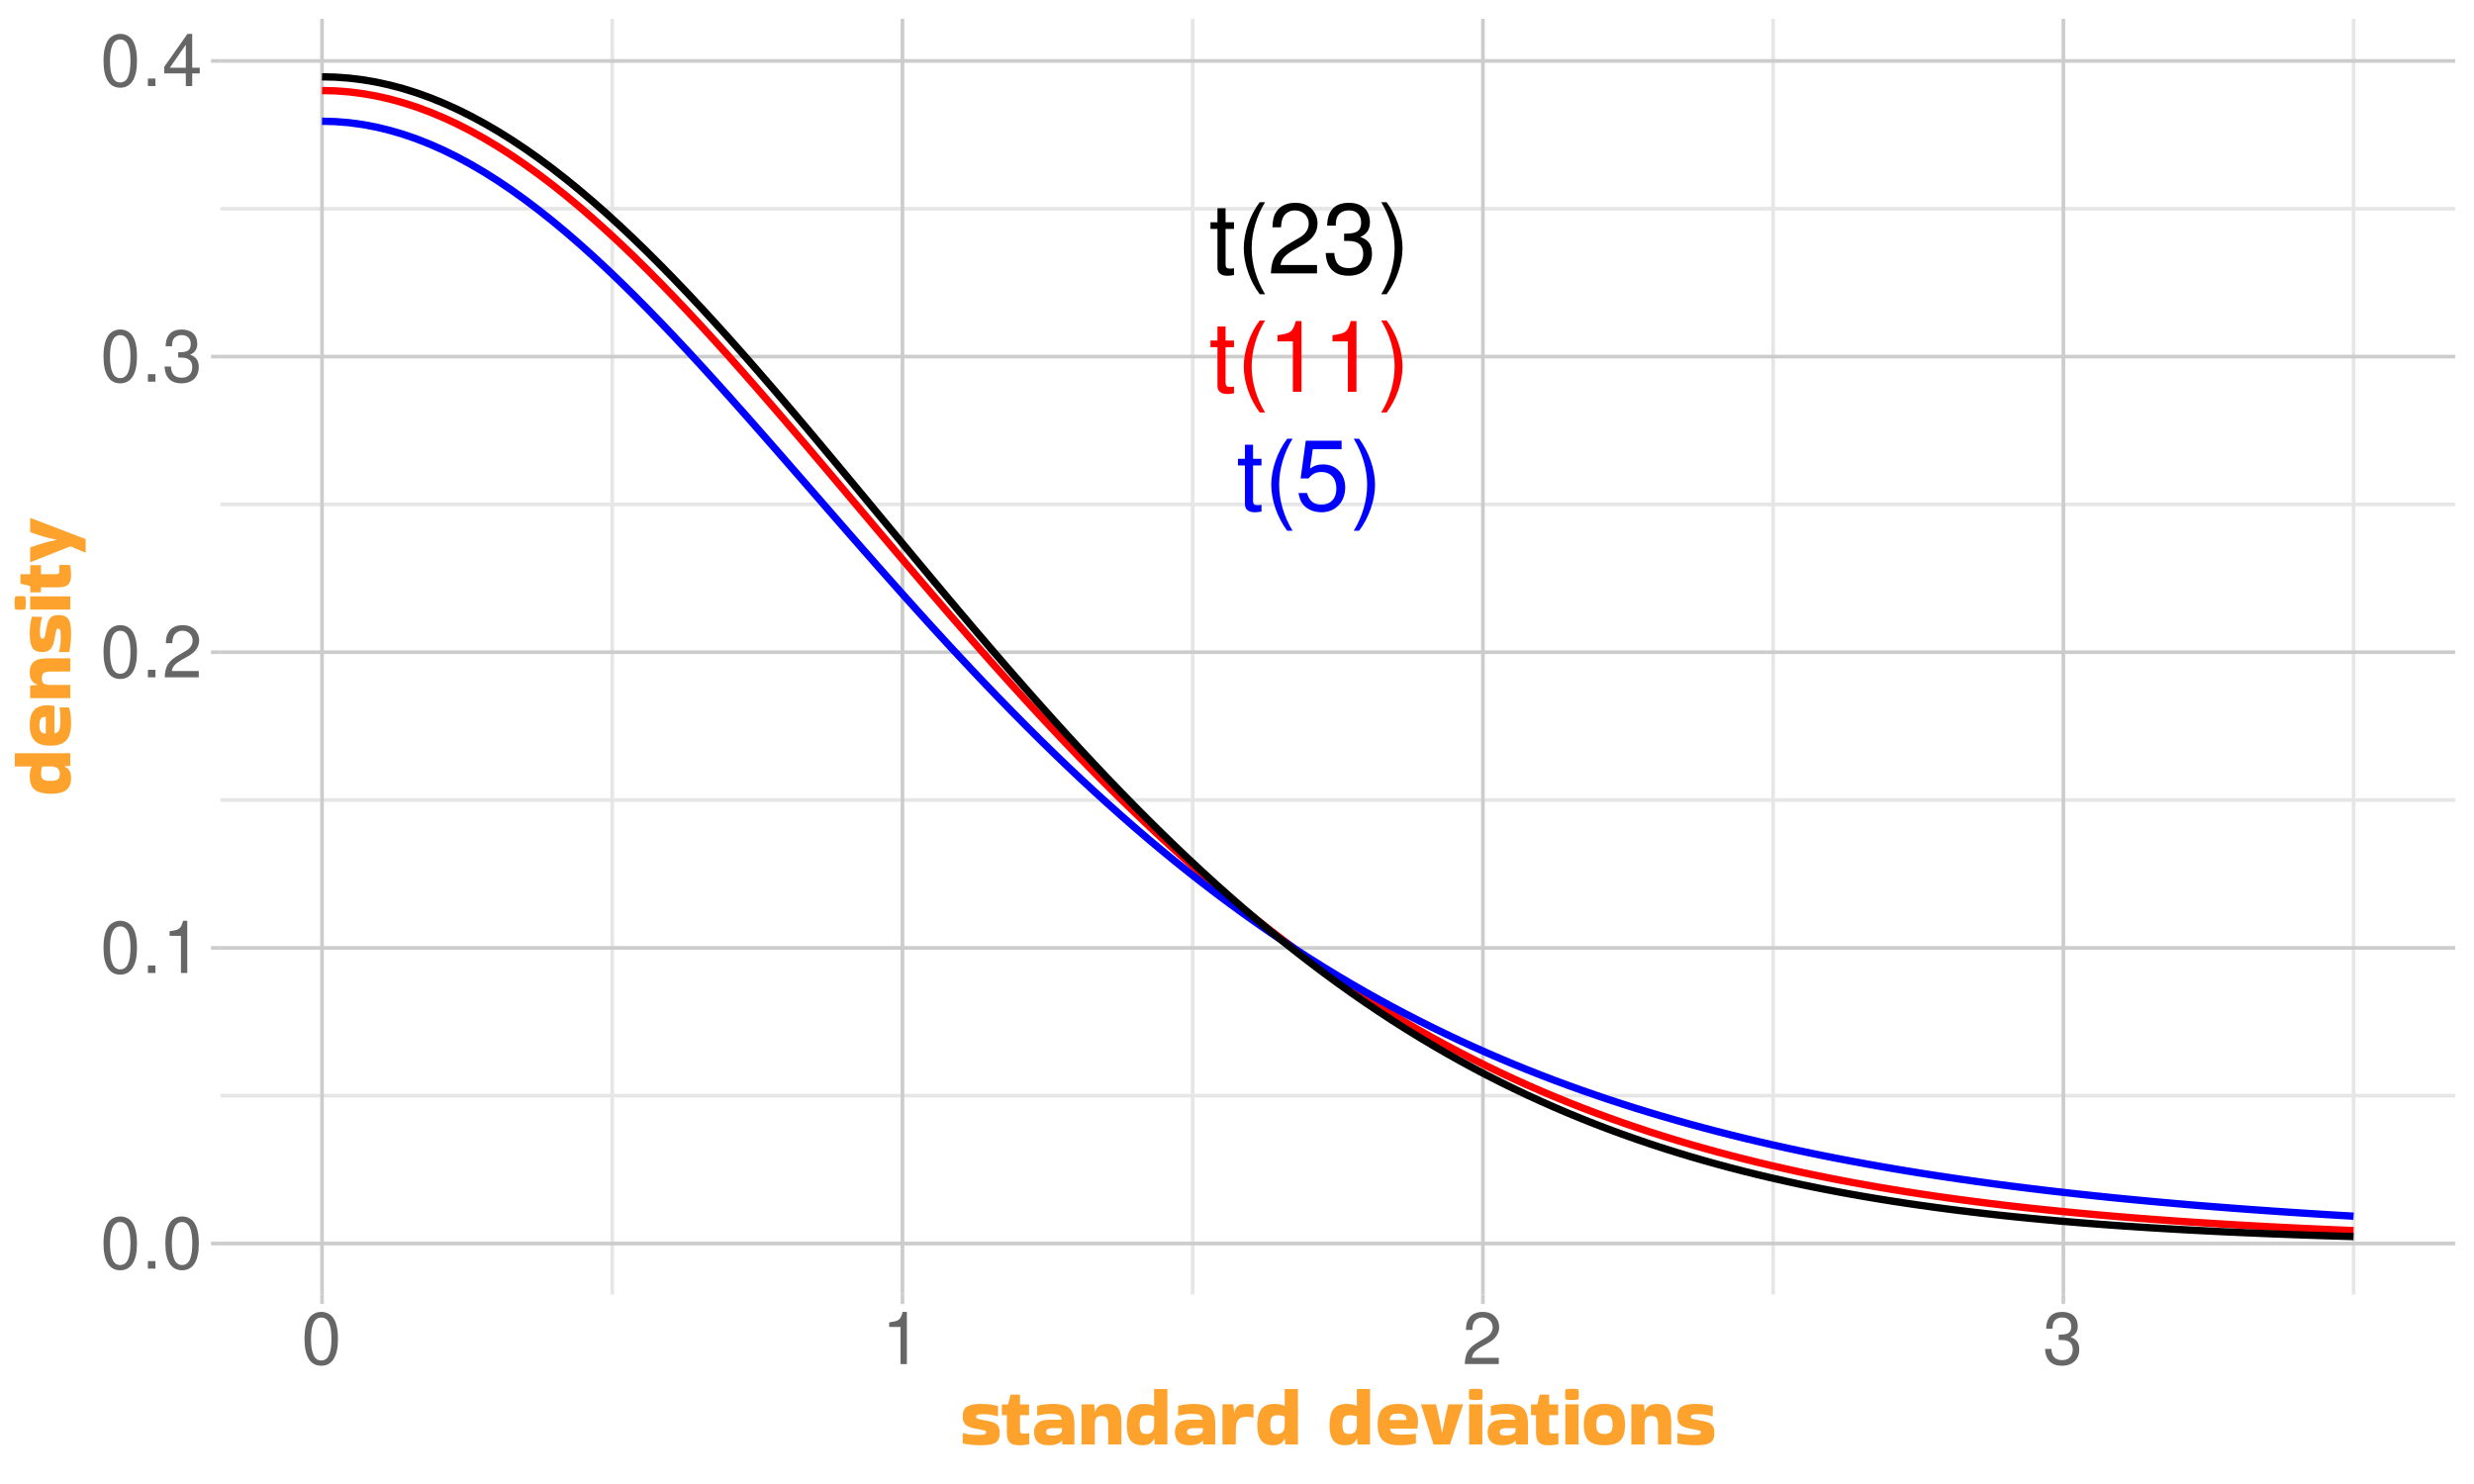 <?xml version="1.0" encoding="UTF-8"?>
<svg xmlns="http://www.w3.org/2000/svg" xmlns:xlink="http://www.w3.org/1999/xlink" width="720" height="432" viewBox="0 0 720 432">
<defs>
<g>
<g id="glyph-0-0">
</g>
<g id="glyph-0-1">
<path d="M 7.234 -14.906 L 4.781 -14.906 L 4.781 -19 L 2.422 -19 L 2.422 -14.906 L 0.391 -14.906 L 0.391 -12.969 L 2.422 -12.969 L 2.422 -1.703 C 2.422 -0.172 3.438 0.656 5.297 0.656 C 5.922 0.656 6.438 0.594 7.234 0.453 L 7.234 -1.531 C 6.891 -1.453 6.578 -1.422 6.094 -1.422 C 5.062 -1.422 4.781 -1.703 4.781 -2.766 L 4.781 -12.969 L 7.234 -12.969 Z M 7.234 -14.906 "/>
</g>
<g id="glyph-0-2">
<path d="M 6.719 -20.75 C 3.875 -17.016 2.078 -11.844 2.078 -7.375 C 2.078 -2.875 3.875 2.312 6.719 6.031 L 8.281 6.031 C 5.781 1.969 4.375 -2.812 4.375 -7.375 C 4.375 -11.891 5.781 -16.703 8.281 -20.75 Z M 6.719 -20.75 "/>
</g>
<g id="glyph-0-3">
<path d="M 7.375 -14.656 L 7.375 0 L 9.875 0 L 9.875 -20.578 L 8.219 -20.578 C 7.344 -17.406 6.766 -16.984 2.906 -16.469 L 2.906 -14.656 Z M 7.375 -14.656 "/>
</g>
<g id="glyph-0-4">
<path d="M 2.641 6.031 C 5.484 2.312 7.281 -2.875 7.281 -7.344 C 7.281 -11.844 5.484 -17.016 2.641 -20.75 L 1.078 -20.75 C 3.578 -16.672 4.984 -11.891 4.984 -7.344 C 4.984 -2.812 3.578 1.984 1.078 6.031 Z M 2.641 6.031 "/>
</g>
<g id="glyph-0-5">
<path d="M 14.391 -2.469 L 3.781 -2.469 C 4.047 -4.188 4.953 -5.266 7.422 -6.766 L 10.266 -8.359 C 13.094 -9.938 14.547 -12.031 14.547 -14.562 C 14.547 -16.281 13.859 -17.875 12.656 -18.984 C 11.469 -20.062 9.984 -20.578 8.078 -20.578 C 5.516 -20.578 3.609 -19.656 2.5 -17.891 C 1.797 -16.812 1.484 -15.531 1.422 -13.453 L 3.922 -13.453 C 4.016 -14.859 4.188 -15.672 4.531 -16.359 C 5.172 -17.609 6.484 -18.375 8 -18.375 C 10.266 -18.375 11.984 -16.734 11.984 -14.516 C 11.984 -12.859 11.047 -11.438 9.25 -10.406 L 6.625 -8.875 C 2.422 -6.453 1.188 -4.531 0.969 -0.031 L 14.391 -0.031 Z M 14.391 -2.469 "/>
</g>
<g id="glyph-0-6">
<path d="M 6.281 -9.469 L 7.656 -9.469 C 10.391 -9.469 11.844 -8.188 11.844 -5.719 C 11.844 -3.125 10.266 -1.562 7.688 -1.562 C 4.922 -1.562 3.578 -2.953 3.422 -5.969 L 0.906 -5.969 C 1.031 -4.328 1.312 -3.25 1.797 -2.328 C 2.844 -0.344 4.812 0.656 7.562 0.656 C 11.719 0.656 14.391 -1.844 14.391 -5.75 C 14.391 -8.359 13.406 -9.781 10.984 -10.641 C 12.859 -11.406 13.797 -12.828 13.797 -14.906 C 13.797 -18.438 11.5 -20.578 7.656 -20.578 C 3.578 -20.578 1.422 -18.297 1.344 -13.938 L 3.844 -13.938 C 3.875 -15.188 3.984 -15.906 4.297 -16.531 C 4.859 -17.703 6.125 -18.375 7.688 -18.375 C 9.906 -18.375 11.234 -17.047 11.234 -14.828 C 11.234 -13.375 10.734 -12.484 9.609 -12 C 8.938 -11.719 8.031 -11.609 6.281 -11.578 Z M 6.281 -9.469 "/>
</g>
<g id="glyph-0-7">
<path d="M 13.547 -20.172 L 3.125 -20.172 L 1.625 -9.188 L 3.922 -9.188 C 5.094 -10.578 6.062 -11.062 7.656 -11.062 C 10.359 -11.062 12.031 -9.219 12.031 -6.234 C 12.031 -3.328 10.359 -1.562 7.625 -1.562 C 5.438 -1.562 4.094 -2.672 3.5 -4.953 L 1 -4.953 C 1.344 -3.297 1.625 -2.5 2.219 -1.766 C 3.359 -0.234 5.406 0.656 7.688 0.656 C 11.75 0.656 14.594 -2.312 14.594 -6.578 C 14.594 -10.562 11.953 -13.281 8.078 -13.281 C 6.656 -13.281 5.516 -12.922 4.359 -12.062 L 5.156 -17.703 L 13.547 -17.703 Z M 13.547 -20.172 "/>
</g>
<g id="glyph-1-0">
</g>
<g id="glyph-1-1">
<path d="M 5.781 -15.188 C 4.391 -15.188 3.125 -14.547 2.359 -13.531 C 1.391 -12.188 0.906 -10.156 0.906 -7.344 C 0.906 -2.219 2.578 0.484 5.781 0.484 C 8.922 0.484 10.641 -2.219 10.641 -7.219 C 10.641 -10.156 10.188 -12.141 9.203 -13.531 C 8.422 -14.578 7.188 -15.188 5.781 -15.188 Z M 5.781 -13.547 C 7.766 -13.547 8.75 -11.516 8.75 -7.391 C 8.75 -3.062 7.797 -1.047 5.734 -1.047 C 3.781 -1.047 2.797 -3.156 2.797 -7.328 C 2.797 -11.516 3.781 -13.547 5.781 -13.547 Z M 5.781 -13.547 "/>
</g>
<g id="glyph-1-2">
<path d="M 4.016 -2.188 L 1.828 -2.188 L 1.828 0 L 4.016 0 Z M 4.016 -2.188 "/>
</g>
<g id="glyph-1-3">
<path d="M 5.438 -10.812 L 5.438 0 L 7.281 0 L 7.281 -15.188 L 6.062 -15.188 C 5.422 -12.859 5 -12.531 2.141 -12.156 L 2.141 -10.812 Z M 5.438 -10.812 "/>
</g>
<g id="glyph-1-4">
<path d="M 10.625 -1.828 L 2.797 -1.828 C 2.984 -3.094 3.656 -3.891 5.484 -5 L 7.578 -6.172 C 9.656 -7.328 10.734 -8.891 10.734 -10.75 C 10.734 -12.016 10.234 -13.188 9.344 -14 C 8.469 -14.812 7.375 -15.188 5.969 -15.188 C 4.078 -15.188 2.672 -14.516 1.844 -13.203 C 1.328 -12.406 1.094 -11.469 1.047 -9.938 L 2.891 -9.938 C 2.969 -10.969 3.094 -11.578 3.344 -12.078 C 3.828 -13 4.781 -13.562 5.906 -13.562 C 7.578 -13.562 8.844 -12.344 8.844 -10.703 C 8.844 -9.484 8.141 -8.438 6.828 -7.688 L 4.891 -6.547 C 1.781 -4.766 0.875 -3.344 0.719 -0.016 L 10.625 -0.016 Z M 10.625 -1.828 "/>
</g>
<g id="glyph-1-5">
<path d="M 4.641 -7 L 5.656 -7 C 7.672 -7 8.734 -6.047 8.734 -4.219 C 8.734 -2.312 7.578 -1.156 5.672 -1.156 C 3.641 -1.156 2.641 -2.188 2.516 -4.406 L 0.672 -4.406 C 0.75 -3.188 0.969 -2.391 1.328 -1.719 C 2.094 -0.25 3.547 0.484 5.594 0.484 C 8.656 0.484 10.625 -1.359 10.625 -4.234 C 10.625 -6.172 9.891 -7.219 8.109 -7.859 C 9.484 -8.422 10.188 -9.469 10.188 -11 C 10.188 -13.609 8.484 -15.188 5.656 -15.188 C 2.641 -15.188 1.047 -13.5 0.984 -10.297 L 2.828 -10.297 C 2.859 -11.219 2.938 -11.734 3.172 -12.203 C 3.594 -13.062 4.516 -13.562 5.672 -13.562 C 7.312 -13.562 8.297 -12.578 8.297 -10.938 C 8.297 -9.875 7.922 -9.219 7.094 -8.859 C 6.594 -8.656 5.922 -8.562 4.641 -8.547 Z M 4.641 -7 "/>
</g>
<g id="glyph-1-6">
<path d="M 6.859 -3.672 L 6.859 0 L 8.719 0 L 8.719 -3.672 L 10.922 -3.672 L 10.922 -5.328 L 8.719 -5.328 L 8.719 -15.188 L 7.344 -15.188 L 0.594 -5.625 L 0.594 -3.672 Z M 6.859 -5.328 L 2.203 -5.328 L 6.859 -12.031 Z M 6.859 -5.328 "/>
</g>
<g id="glyph-2-0">
<path d="M 1.922 -16.172 L 13.922 -16.172 L 13.922 0 L 1.922 0 Z M 4.312 -2.406 L 11.516 -2.406 L 11.516 -13.781 L 4.312 -13.781 Z M 4.312 -2.406 "/>
</g>
<g id="glyph-2-1">
<path d="M 0.906 -3.531 C 2.156 -3.176 3.539 -3 5.062 -3 C 5.801 -3 6.352 -3.02 6.719 -3.062 C 7.082 -3.113 7.328 -3.195 7.453 -3.312 C 7.586 -3.426 7.656 -3.578 7.656 -3.766 C 7.656 -4.035 7.555 -4.203 7.359 -4.266 C 7.16 -4.336 6.766 -4.426 6.172 -4.531 L 4.266 -4.891 C 3.055 -5.129 2.18 -5.508 1.641 -6.031 C 1.109 -6.551 0.844 -7.332 0.844 -8.375 C 0.844 -9.781 1.258 -10.738 2.094 -11.25 C 2.938 -11.77 4.281 -12.031 6.125 -12.031 C 7.227 -12.031 8.195 -11.969 9.031 -11.844 C 9.875 -11.719 10.578 -11.57 11.141 -11.406 L 11.094 -8.5 L 11.016 -8.422 C 9.723 -8.836 8.305 -9.047 6.766 -9.047 C 6.016 -9.047 5.488 -8.992 5.188 -8.891 C 4.895 -8.785 4.75 -8.582 4.75 -8.281 C 4.75 -8.125 4.789 -7.992 4.875 -7.891 C 4.969 -7.797 5.172 -7.703 5.484 -7.609 C 5.805 -7.523 6.316 -7.422 7.016 -7.297 L 8.766 -6.953 C 9.734 -6.742 10.445 -6.398 10.906 -5.922 C 11.375 -5.441 11.609 -4.68 11.609 -3.641 C 11.609 -2.734 11.441 -2.008 11.109 -1.469 C 10.773 -0.938 10.211 -0.555 9.422 -0.328 C 8.629 -0.109 7.535 0 6.141 0 C 5.086 0 4.113 -0.051 3.219 -0.156 C 2.332 -0.258 1.539 -0.383 0.844 -0.531 L 0.844 -3.484 Z M 0.906 -3.531 "/>
</g>
<g id="glyph-2-2">
<path d="M 1.688 -3.719 L 1.688 -8.766 L 0.234 -8.766 L 0.234 -11.875 L 2.047 -11.875 L 2.766 -14.734 L 5.516 -14.734 L 5.516 -11.875 L 8.141 -11.875 L 8.141 -8.766 L 5.516 -8.766 L 5.516 -4.562 C 5.516 -4.113 5.57 -3.805 5.688 -3.641 C 5.801 -3.473 6.055 -3.391 6.453 -3.391 C 6.711 -3.391 6.984 -3.398 7.266 -3.422 C 7.555 -3.441 7.848 -3.469 8.141 -3.5 L 8.203 -3.453 L 8.203 -0.344 C 7.441 -0.113 6.426 0 5.156 0 C 3.895 0 3 -0.285 2.469 -0.859 C 1.945 -1.441 1.688 -2.395 1.688 -3.719 Z M 1.688 -3.719 "/>
</g>
<g id="glyph-2-3">
<path d="M 5.875 -12.031 C 7.414 -12.031 8.656 -11.867 9.594 -11.547 C 10.539 -11.223 11.234 -10.633 11.672 -9.781 C 12.117 -8.926 12.344 -7.691 12.344 -6.078 L 12.344 -0.219 L 8.859 -0.219 L 8.734 -1.312 L 8.656 -1.312 C 8.352 -0.914 7.879 -0.598 7.234 -0.359 C 6.598 -0.117 5.77 0 4.75 0 C 1.977 0 0.594 -1.297 0.594 -3.891 C 0.594 -4.992 0.957 -5.859 1.688 -6.484 C 2.414 -7.117 3.566 -7.438 5.141 -7.438 L 8.688 -7.438 C 8.57 -8.113 8.281 -8.566 7.812 -8.797 C 7.352 -9.023 6.566 -9.141 5.453 -9.141 C 4.742 -9.141 4.051 -9.086 3.375 -8.984 C 2.695 -8.879 2.098 -8.766 1.578 -8.641 L 1.516 -8.688 L 1.531 -11.469 C 1.852 -11.562 2.258 -11.648 2.75 -11.734 C 3.25 -11.828 3.773 -11.898 4.328 -11.953 C 4.879 -12.004 5.395 -12.031 5.875 -12.031 Z M 5.734 -2.828 C 6.723 -2.828 7.469 -2.953 7.969 -3.203 C 8.469 -3.453 8.723 -3.848 8.734 -4.391 L 8.734 -4.984 L 6.031 -4.984 C 5.32 -4.984 4.828 -4.883 4.547 -4.688 C 4.266 -4.488 4.125 -4.223 4.125 -3.891 C 4.125 -3.484 4.266 -3.203 4.547 -3.047 C 4.836 -2.898 5.234 -2.828 5.734 -2.828 Z M 5.734 -2.828 "/>
</g>
<g id="glyph-2-4">
<path d="M 5.281 -0.219 L 1.438 -0.219 L 1.438 -11.906 L 5.094 -11.906 L 5.281 -9.766 L 5.359 -9.766 C 5.578 -10.484 5.973 -11.039 6.547 -11.438 C 7.129 -11.832 7.93 -12.031 8.953 -12.031 C 10.348 -12.031 11.375 -11.633 12.031 -10.844 C 12.695 -10.062 13.031 -8.703 13.031 -6.766 L 13.031 -0.219 L 9.188 -0.219 L 9.172 -6.031 C 9.172 -6.926 9.035 -7.562 8.766 -7.938 C 8.492 -8.32 7.977 -8.516 7.219 -8.516 C 6.52 -8.516 6.023 -8.344 5.734 -8 C 5.441 -7.656 5.289 -7.066 5.281 -6.234 Z M 5.281 -0.219 "/>
</g>
<g id="glyph-2-5">
<path d="M 8.734 -0.219 L 8.594 -1.922 L 8.5 -1.922 C 8.227 -1.273 7.836 -0.789 7.328 -0.469 C 6.828 -0.156 6.098 0 5.141 0 C 3.586 0 2.445 -0.453 1.719 -1.359 C 1 -2.266 0.625 -3.629 0.594 -5.453 C 0.582 -7.078 0.75 -8.367 1.094 -9.328 C 1.445 -10.297 2 -10.988 2.75 -11.406 C 3.508 -11.82 4.473 -12.031 5.641 -12.031 C 6.242 -12.031 6.797 -11.977 7.297 -11.875 C 7.797 -11.77 8.195 -11.629 8.5 -11.453 L 8.547 -11.469 L 8.547 -16.375 L 12.391 -16.375 L 12.391 -0.219 Z M 6.391 -3.266 C 7.023 -3.266 7.539 -3.461 7.938 -3.859 C 8.344 -4.266 8.547 -4.93 8.547 -5.859 L 8.547 -8.375 C 7.953 -8.613 7.254 -8.734 6.453 -8.734 C 5.703 -8.734 5.16 -8.551 4.828 -8.188 C 4.504 -7.832 4.344 -7.113 4.344 -6.031 C 4.344 -5.094 4.473 -4.395 4.734 -3.938 C 5.004 -3.488 5.555 -3.266 6.391 -3.266 Z M 6.391 -3.266 "/>
</g>
<g id="glyph-2-6">
<path d="M 5.281 -0.219 L 1.438 -0.219 L 1.438 -11.906 L 4.562 -11.906 L 4.875 -9.5 L 4.938 -9.5 C 5.082 -10.395 5.426 -11.039 5.969 -11.438 C 6.52 -11.832 7.332 -12.031 8.406 -12.031 C 8.832 -12.031 9.223 -12.008 9.578 -11.969 C 9.93 -11.926 10.227 -11.891 10.469 -11.859 L 10.469 -8.109 L 10.422 -8.062 C 10.16 -8.125 9.863 -8.176 9.531 -8.219 C 9.207 -8.27 8.836 -8.297 8.422 -8.297 C 7.828 -8.297 7.297 -8.203 6.828 -8.016 C 6.359 -7.828 5.988 -7.457 5.719 -6.906 C 5.457 -6.352 5.328 -5.531 5.328 -4.438 Z M 5.281 -0.219 "/>
</g>
<g id="glyph-2-7">
</g>
<g id="glyph-2-8">
<path d="M 11.734 -0.594 C 11.285 -0.438 10.664 -0.297 9.875 -0.172 C 9.082 -0.055 8.145 0 7.062 0 C 5.676 0 4.5 -0.176 3.531 -0.531 C 2.57 -0.895 1.844 -1.516 1.344 -2.391 C 0.844 -3.266 0.594 -4.477 0.594 -6.031 C 0.594 -8.133 1.078 -9.66 2.047 -10.609 C 3.016 -11.555 4.516 -12.031 6.547 -12.031 C 8.004 -12.031 9.148 -11.82 9.984 -11.406 C 10.828 -10.988 11.43 -10.398 11.797 -9.641 C 12.16 -8.879 12.344 -7.977 12.344 -6.938 C 12.344 -6.633 12.328 -6.305 12.297 -5.953 C 12.273 -5.598 12.234 -5.254 12.172 -4.922 L 12.078 -4.828 L 4.172 -4.828 C 4.285 -4.117 4.617 -3.648 5.172 -3.422 C 5.723 -3.203 6.625 -3.094 7.875 -3.094 C 8.707 -3.094 9.398 -3.113 9.953 -3.156 C 10.504 -3.195 11.066 -3.258 11.641 -3.344 L 11.734 -3.266 Z M 9 -7.344 C 9 -7.727 8.938 -8.062 8.812 -8.344 C 8.695 -8.625 8.461 -8.836 8.109 -8.984 C 7.754 -9.141 7.234 -9.219 6.547 -9.219 C 5.547 -9.219 4.891 -9.047 4.578 -8.703 C 4.266 -8.359 4.109 -7.906 4.109 -7.344 Z M 9 -7.344 "/>
</g>
<g id="glyph-2-9">
<path d="M 12.453 -11.828 L 8.641 -0.219 L 3.844 -0.219 L 0.234 -11.859 L 0.234 -11.906 L 4.562 -11.906 C 4.895 -10.656 5.207 -9.301 5.5 -7.844 C 5.801 -6.383 6.07 -4.984 6.312 -3.641 L 6.406 -3.641 C 6.645 -4.984 6.91 -6.383 7.203 -7.844 C 7.504 -9.301 7.82 -10.656 8.156 -11.906 L 12.453 -11.906 Z M 12.453 -11.828 "/>
</g>
<g id="glyph-2-10">
<path d="M 5.062 -16.25 C 5.113 -15.676 5.141 -15.195 5.141 -14.812 C 5.141 -14.582 5.133 -14.352 5.125 -14.125 C 5.113 -13.895 5.094 -13.633 5.062 -13.344 C 4.727 -13.281 4.398 -13.234 4.078 -13.203 C 3.754 -13.172 3.438 -13.156 3.125 -13.156 C 2.812 -13.156 2.5 -13.172 2.188 -13.203 C 1.883 -13.234 1.57 -13.281 1.25 -13.344 C 1.219 -13.613 1.191 -13.863 1.172 -14.094 C 1.16 -14.332 1.156 -14.562 1.156 -14.781 C 1.156 -14.988 1.16 -15.211 1.172 -15.453 C 1.191 -15.691 1.219 -15.957 1.25 -16.25 C 1.57 -16.332 1.895 -16.383 2.219 -16.406 C 2.551 -16.426 2.875 -16.438 3.188 -16.438 C 3.488 -16.438 3.797 -16.426 4.109 -16.406 C 4.422 -16.383 4.738 -16.332 5.062 -16.25 Z M 5.062 -0.219 L 1.219 -0.219 L 1.219 -11.906 L 5.062 -11.906 Z M 5.062 -0.219 "/>
</g>
<g id="glyph-2-11">
<path d="M 0.594 -5.969 C 0.594 -8.113 1.051 -9.66 1.969 -10.609 C 2.883 -11.555 4.426 -12.031 6.594 -12.031 C 8.051 -12.031 9.219 -11.82 10.094 -11.406 C 10.977 -10.988 11.613 -10.332 12 -9.438 C 12.395 -8.551 12.594 -7.395 12.594 -5.969 C 12.594 -4.562 12.395 -3.414 12 -2.531 C 11.613 -1.656 10.977 -1.016 10.094 -0.609 C 9.219 -0.203 8.051 0 6.594 0 C 4.426 0 2.883 -0.469 1.969 -1.406 C 1.051 -2.344 0.594 -3.863 0.594 -5.969 Z M 6.594 -3.281 C 7.52 -3.281 8.145 -3.484 8.469 -3.891 C 8.801 -4.305 8.969 -5.023 8.969 -6.047 C 8.969 -7.023 8.801 -7.723 8.469 -8.141 C 8.145 -8.566 7.52 -8.781 6.594 -8.781 C 5.695 -8.781 5.078 -8.566 4.734 -8.141 C 4.391 -7.723 4.219 -7.023 4.219 -6.047 C 4.219 -5.023 4.391 -4.305 4.734 -3.891 C 5.078 -3.484 5.695 -3.281 6.594 -3.281 Z M 6.594 -3.281 "/>
</g>
<g id="glyph-3-0">
<path d="M -16.172 -1.922 L -16.172 -13.922 L 0 -13.922 L 0 -1.922 Z M -2.406 -4.312 L -2.406 -11.516 L -13.781 -11.516 L -13.781 -4.312 Z M -2.406 -4.312 "/>
</g>
<g id="glyph-3-1">
<path d="M -0.219 -8.734 L -1.922 -8.594 L -1.922 -8.5 C -1.273 -8.227 -0.789 -7.836 -0.469 -7.328 C -0.156 -6.828 0 -6.098 0 -5.141 C 0 -3.586 -0.453 -2.445 -1.359 -1.719 C -2.266 -1 -3.629 -0.625 -5.453 -0.594 C -7.078 -0.582 -8.367 -0.75 -9.328 -1.094 C -10.297 -1.445 -10.988 -2 -11.406 -2.75 C -11.82 -3.508 -12.031 -4.473 -12.031 -5.641 C -12.031 -6.242 -11.977 -6.797 -11.875 -7.297 C -11.77 -7.797 -11.629 -8.195 -11.453 -8.5 L -11.469 -8.547 L -16.375 -8.547 L -16.375 -12.391 L -0.219 -12.391 Z M -3.266 -6.391 C -3.266 -7.023 -3.461 -7.539 -3.859 -7.938 C -4.266 -8.344 -4.93 -8.547 -5.859 -8.547 L -8.375 -8.547 C -8.613 -7.953 -8.734 -7.254 -8.734 -6.453 C -8.734 -5.703 -8.551 -5.16 -8.188 -4.828 C -7.832 -4.504 -7.113 -4.344 -6.031 -4.344 C -5.094 -4.344 -4.395 -4.473 -3.938 -4.734 C -3.488 -5.004 -3.266 -5.555 -3.266 -6.391 Z M -3.266 -6.391 "/>
</g>
<g id="glyph-3-2">
<path d="M -0.594 -11.734 C -0.438 -11.285 -0.297 -10.664 -0.172 -9.875 C -0.055 -9.082 0 -8.145 0 -7.062 C 0 -5.676 -0.176 -4.5 -0.531 -3.531 C -0.895 -2.57 -1.516 -1.844 -2.391 -1.344 C -3.266 -0.844 -4.477 -0.594 -6.031 -0.594 C -8.133 -0.594 -9.66 -1.078 -10.609 -2.047 C -11.555 -3.016 -12.031 -4.516 -12.031 -6.547 C -12.031 -8.004 -11.82 -9.148 -11.406 -9.984 C -10.988 -10.828 -10.398 -11.43 -9.641 -11.797 C -8.879 -12.16 -7.977 -12.344 -6.938 -12.344 C -6.633 -12.344 -6.305 -12.328 -5.953 -12.297 C -5.598 -12.273 -5.254 -12.234 -4.922 -12.172 L -4.828 -12.078 L -4.828 -4.172 C -4.117 -4.285 -3.648 -4.617 -3.422 -5.172 C -3.203 -5.723 -3.094 -6.625 -3.094 -7.875 C -3.094 -8.707 -3.113 -9.398 -3.156 -9.953 C -3.195 -10.504 -3.258 -11.066 -3.344 -11.641 L -3.266 -11.734 Z M -7.344 -9 C -7.727 -9 -8.062 -8.938 -8.344 -8.812 C -8.625 -8.695 -8.836 -8.461 -8.984 -8.109 C -9.141 -7.754 -9.219 -7.234 -9.219 -6.547 C -9.219 -5.547 -9.047 -4.891 -8.703 -4.578 C -8.359 -4.266 -7.906 -4.109 -7.344 -4.109 Z M -7.344 -9 "/>
</g>
<g id="glyph-3-3">
<path d="M -0.219 -5.281 L -0.219 -1.438 L -11.906 -1.438 L -11.906 -5.094 L -9.766 -5.281 L -9.766 -5.359 C -10.484 -5.578 -11.039 -5.973 -11.438 -6.547 C -11.832 -7.129 -12.031 -7.93 -12.031 -8.953 C -12.031 -10.348 -11.633 -11.375 -10.844 -12.031 C -10.062 -12.695 -8.703 -13.031 -6.766 -13.031 L -0.219 -13.031 L -0.219 -9.188 L -6.031 -9.172 C -6.926 -9.172 -7.562 -9.035 -7.938 -8.766 C -8.32 -8.492 -8.516 -7.977 -8.516 -7.219 C -8.516 -6.52 -8.344 -6.023 -8 -5.734 C -7.656 -5.441 -7.066 -5.289 -6.234 -5.281 Z M -0.219 -5.281 "/>
</g>
<g id="glyph-3-4">
<path d="M -3.531 -0.906 C -3.176 -2.156 -3 -3.539 -3 -5.062 C -3 -5.801 -3.02 -6.352 -3.062 -6.719 C -3.113 -7.082 -3.195 -7.328 -3.312 -7.453 C -3.426 -7.586 -3.578 -7.656 -3.766 -7.656 C -4.035 -7.656 -4.203 -7.555 -4.266 -7.359 C -4.336 -7.16 -4.426 -6.766 -4.531 -6.172 L -4.891 -4.266 C -5.129 -3.055 -5.508 -2.18 -6.031 -1.641 C -6.551 -1.109 -7.332 -0.844 -8.375 -0.844 C -9.781 -0.844 -10.738 -1.258 -11.25 -2.094 C -11.77 -2.938 -12.031 -4.281 -12.031 -6.125 C -12.031 -7.227 -11.969 -8.195 -11.844 -9.031 C -11.719 -9.875 -11.57 -10.578 -11.406 -11.141 L -8.5 -11.094 L -8.422 -11.016 C -8.836 -9.723 -9.047 -8.305 -9.047 -6.766 C -9.047 -6.016 -8.992 -5.488 -8.891 -5.188 C -8.785 -4.895 -8.582 -4.75 -8.281 -4.75 C -8.125 -4.75 -7.992 -4.789 -7.891 -4.875 C -7.797 -4.969 -7.703 -5.172 -7.609 -5.484 C -7.523 -5.805 -7.422 -6.316 -7.297 -7.016 L -6.953 -8.766 C -6.742 -9.734 -6.398 -10.445 -5.922 -10.906 C -5.441 -11.375 -4.68 -11.609 -3.641 -11.609 C -2.734 -11.609 -2.008 -11.441 -1.469 -11.109 C -0.938 -10.773 -0.555 -10.211 -0.328 -9.422 C -0.109 -8.629 0 -7.535 0 -6.141 C 0 -5.086 -0.051 -4.113 -0.156 -3.219 C -0.258 -2.332 -0.383 -1.539 -0.531 -0.844 L -3.484 -0.844 Z M -3.531 -0.906 "/>
</g>
<g id="glyph-3-5">
<path d="M -16.25 -5.062 C -15.676 -5.113 -15.195 -5.141 -14.812 -5.141 C -14.582 -5.141 -14.352 -5.133 -14.125 -5.125 C -13.895 -5.113 -13.633 -5.094 -13.344 -5.062 C -13.281 -4.727 -13.234 -4.398 -13.203 -4.078 C -13.172 -3.754 -13.156 -3.438 -13.156 -3.125 C -13.156 -2.812 -13.172 -2.5 -13.203 -2.188 C -13.234 -1.883 -13.281 -1.57 -13.344 -1.25 C -13.613 -1.219 -13.863 -1.191 -14.094 -1.172 C -14.332 -1.16 -14.562 -1.156 -14.781 -1.156 C -14.988 -1.156 -15.211 -1.16 -15.453 -1.172 C -15.691 -1.191 -15.957 -1.219 -16.25 -1.25 C -16.332 -1.57 -16.383 -1.895 -16.406 -2.219 C -16.426 -2.551 -16.438 -2.875 -16.438 -3.188 C -16.438 -3.488 -16.426 -3.797 -16.406 -4.109 C -16.383 -4.422 -16.332 -4.738 -16.25 -5.062 Z M -0.219 -5.062 L -0.219 -1.219 L -11.906 -1.219 L -11.906 -5.062 Z M -0.219 -5.062 "/>
</g>
<g id="glyph-3-6">
<path d="M -3.719 -1.688 L -8.766 -1.688 L -8.766 -0.234 L -11.875 -0.234 L -11.875 -2.047 L -14.734 -2.766 L -14.734 -5.516 L -11.875 -5.516 L -11.875 -8.141 L -8.766 -8.141 L -8.766 -5.516 L -4.562 -5.516 C -4.113 -5.516 -3.805 -5.57 -3.641 -5.688 C -3.473 -5.801 -3.391 -6.055 -3.391 -6.453 C -3.391 -6.711 -3.398 -6.984 -3.422 -7.266 C -3.441 -7.555 -3.469 -7.848 -3.5 -8.141 L -3.453 -8.203 L -0.344 -8.203 C -0.113 -7.441 0 -6.426 0 -5.156 C 0 -3.895 -0.285 -3 -0.859 -2.469 C -1.441 -1.945 -2.395 -1.688 -3.719 -1.688 Z M -3.719 -1.688 "/>
</g>
<g id="glyph-3-7">
<path d="M 4.203 -2.781 L -0.188 -4.625 L -11.859 0 L -11.906 0 L -11.906 -4.297 C -10.645 -4.742 -9.375 -5.16 -8.094 -5.547 C -6.812 -5.941 -5.5 -6.258 -4.156 -6.5 L -4.156 -6.547 C -5.477 -6.785 -6.781 -7.094 -8.062 -7.469 C -9.344 -7.852 -10.625 -8.285 -11.906 -8.766 L -11.906 -12.891 L -11.828 -12.891 L 4.25 -6.719 L 4.25 -2.781 Z M 4.203 -2.781 "/>
</g>
</g>
<clipPath id="clip-0">
<path clip-rule="nonzero" d="M 64.152 5.48 L 714.523 5.48 L 714.523 376.852 L 64.152 376.852 Z M 64.152 5.48 "/>
</clipPath>
<clipPath id="clip-1">
<path clip-rule="nonzero" d="M 64.152 318 L 714.523 318 L 714.523 320 L 64.152 320 Z M 64.152 318 "/>
</clipPath>
<clipPath id="clip-2">
<path clip-rule="nonzero" d="M 64.152 232 L 714.523 232 L 714.523 234 L 64.152 234 Z M 64.152 232 "/>
</clipPath>
<clipPath id="clip-3">
<path clip-rule="nonzero" d="M 64.152 146 L 714.523 146 L 714.523 148 L 64.152 148 Z M 64.152 146 "/>
</clipPath>
<clipPath id="clip-4">
<path clip-rule="nonzero" d="M 64.152 60 L 714.523 60 L 714.523 62 L 64.152 62 Z M 64.152 60 "/>
</clipPath>
<clipPath id="clip-5">
<path clip-rule="nonzero" d="M 177 5.48 L 179 5.48 L 179 376.852 L 177 376.852 Z M 177 5.48 "/>
</clipPath>
<clipPath id="clip-6">
<path clip-rule="nonzero" d="M 346 5.48 L 348 5.48 L 348 376.852 L 346 376.852 Z M 346 5.48 "/>
</clipPath>
<clipPath id="clip-7">
<path clip-rule="nonzero" d="M 515 5.48 L 517 5.48 L 517 376.852 L 515 376.852 Z M 515 5.48 "/>
</clipPath>
<clipPath id="clip-8">
<path clip-rule="nonzero" d="M 684 5.48 L 686 5.48 L 686 376.852 L 684 376.852 Z M 684 5.48 "/>
</clipPath>
<clipPath id="clip-9">
<path clip-rule="nonzero" d="M 64.152 361 L 714.523 361 L 714.523 363 L 64.152 363 Z M 64.152 361 "/>
</clipPath>
<clipPath id="clip-10">
<path clip-rule="nonzero" d="M 64.152 275 L 714.523 275 L 714.523 277 L 64.152 277 Z M 64.152 275 "/>
</clipPath>
<clipPath id="clip-11">
<path clip-rule="nonzero" d="M 64.152 189 L 714.523 189 L 714.523 191 L 64.152 191 Z M 64.152 189 "/>
</clipPath>
<clipPath id="clip-12">
<path clip-rule="nonzero" d="M 64.152 103 L 714.523 103 L 714.523 105 L 64.152 105 Z M 64.152 103 "/>
</clipPath>
<clipPath id="clip-13">
<path clip-rule="nonzero" d="M 64.152 17 L 714.523 17 L 714.523 19 L 64.152 19 Z M 64.152 17 "/>
</clipPath>
<clipPath id="clip-14">
<path clip-rule="nonzero" d="M 93 5.48 L 95 5.48 L 95 376.852 L 93 376.852 Z M 93 5.48 "/>
</clipPath>
<clipPath id="clip-15">
<path clip-rule="nonzero" d="M 262 5.48 L 264 5.48 L 264 376.852 L 262 376.852 Z M 262 5.48 "/>
</clipPath>
<clipPath id="clip-16">
<path clip-rule="nonzero" d="M 431 5.48 L 433 5.48 L 433 376.852 L 431 376.852 Z M 431 5.48 "/>
</clipPath>
<clipPath id="clip-17">
<path clip-rule="nonzero" d="M 599 5.48 L 602 5.48 L 602 376.852 L 599 376.852 Z M 599 5.48 "/>
</clipPath>
</defs>
<rect x="-72" y="-43.2" width="864" height="518.4" fill="rgb(100%, 100%, 100%)" fill-opacity="1"/>
<path fill="none" stroke-width="1.067" stroke-linecap="round" stroke-linejoin="round" stroke="rgb(100%, 100%, 100%)" stroke-opacity="1" stroke-miterlimit="10" d="M 0 432 L 720 432 L 720 0 L 0 0 Z M 0 432 "/>
<g clip-path="url(#clip-0)">
<path fill-rule="nonzero" fill="rgb(100%, 100%, 100%)" fill-opacity="1" stroke-width="1.067" stroke-linecap="round" stroke-linejoin="round" stroke="rgb(100%, 100%, 100%)" stroke-opacity="1" stroke-miterlimit="10" d="M 64.152 376.848 L 714.523 376.848 L 714.523 5.477 L 64.152 5.477 Z M 64.152 376.848 "/>
</g>
<g clip-path="url(#clip-1)">
<path fill="none" stroke-width="1.067" stroke-linecap="butt" stroke-linejoin="round" stroke="rgb(90.196%, 90.196%, 90.196%)" stroke-opacity="1" stroke-miterlimit="10" d="M 64.152 318.961 L 714.52 318.961 "/>
</g>
<g clip-path="url(#clip-2)">
<path fill="none" stroke-width="1.067" stroke-linecap="butt" stroke-linejoin="round" stroke="rgb(90.196%, 90.196%, 90.196%)" stroke-opacity="1" stroke-miterlimit="10" d="M 64.152 232.898 L 714.52 232.898 "/>
</g>
<g clip-path="url(#clip-3)">
<path fill="none" stroke-width="1.067" stroke-linecap="butt" stroke-linejoin="round" stroke="rgb(90.196%, 90.196%, 90.196%)" stroke-opacity="1" stroke-miterlimit="10" d="M 64.152 146.832 L 714.52 146.832 "/>
</g>
<g clip-path="url(#clip-4)">
<path fill="none" stroke-width="1.067" stroke-linecap="butt" stroke-linejoin="round" stroke="rgb(90.196%, 90.196%, 90.196%)" stroke-opacity="1" stroke-miterlimit="10" d="M 64.152 60.77 L 714.52 60.77 "/>
</g>
<g clip-path="url(#clip-5)">
<path fill="none" stroke-width="1.067" stroke-linecap="butt" stroke-linejoin="round" stroke="rgb(90.196%, 90.196%, 90.196%)" stroke-opacity="1" stroke-miterlimit="10" d="M 178.176 376.848 L 178.176 5.48 "/>
</g>
<g clip-path="url(#clip-6)">
<path fill="none" stroke-width="1.067" stroke-linecap="butt" stroke-linejoin="round" stroke="rgb(90.196%, 90.196%, 90.196%)" stroke-opacity="1" stroke-miterlimit="10" d="M 347.105 376.848 L 347.105 5.48 "/>
</g>
<g clip-path="url(#clip-7)">
<path fill="none" stroke-width="1.067" stroke-linecap="butt" stroke-linejoin="round" stroke="rgb(90.196%, 90.196%, 90.196%)" stroke-opacity="1" stroke-miterlimit="10" d="M 516.031 376.848 L 516.031 5.48 "/>
</g>
<g clip-path="url(#clip-8)">
<path fill="none" stroke-width="1.067" stroke-linecap="butt" stroke-linejoin="round" stroke="rgb(90.196%, 90.196%, 90.196%)" stroke-opacity="1" stroke-miterlimit="10" d="M 684.957 376.848 L 684.957 5.48 "/>
</g>
<g clip-path="url(#clip-9)">
<path fill="none" stroke-width="1.067" stroke-linecap="butt" stroke-linejoin="round" stroke="rgb(80%, 80%, 80%)" stroke-opacity="1" stroke-miterlimit="10" d="M 64.152 361.992 L 714.52 361.992 "/>
</g>
<g clip-path="url(#clip-10)">
<path fill="none" stroke-width="1.067" stroke-linecap="butt" stroke-linejoin="round" stroke="rgb(80%, 80%, 80%)" stroke-opacity="1" stroke-miterlimit="10" d="M 64.152 275.93 L 714.52 275.93 "/>
</g>
<g clip-path="url(#clip-11)">
<path fill="none" stroke-width="1.067" stroke-linecap="butt" stroke-linejoin="round" stroke="rgb(80%, 80%, 80%)" stroke-opacity="1" stroke-miterlimit="10" d="M 64.152 189.863 L 714.52 189.863 "/>
</g>
<g clip-path="url(#clip-12)">
<path fill="none" stroke-width="1.067" stroke-linecap="butt" stroke-linejoin="round" stroke="rgb(80%, 80%, 80%)" stroke-opacity="1" stroke-miterlimit="10" d="M 64.152 103.801 L 714.52 103.801 "/>
</g>
<g clip-path="url(#clip-13)">
<path fill="none" stroke-width="1.067" stroke-linecap="butt" stroke-linejoin="round" stroke="rgb(80%, 80%, 80%)" stroke-opacity="1" stroke-miterlimit="10" d="M 64.152 17.738 L 714.52 17.738 "/>
</g>
<g clip-path="url(#clip-14)">
<path fill="none" stroke-width="1.067" stroke-linecap="butt" stroke-linejoin="round" stroke="rgb(80%, 80%, 80%)" stroke-opacity="1" stroke-miterlimit="10" d="M 93.715 376.848 L 93.715 5.48 "/>
</g>
<g clip-path="url(#clip-15)">
<path fill="none" stroke-width="1.067" stroke-linecap="butt" stroke-linejoin="round" stroke="rgb(80%, 80%, 80%)" stroke-opacity="1" stroke-miterlimit="10" d="M 262.641 376.848 L 262.641 5.48 "/>
</g>
<g clip-path="url(#clip-16)">
<path fill="none" stroke-width="1.067" stroke-linecap="butt" stroke-linejoin="round" stroke="rgb(80%, 80%, 80%)" stroke-opacity="1" stroke-miterlimit="10" d="M 431.566 376.848 L 431.566 5.48 "/>
</g>
<g clip-path="url(#clip-17)">
<path fill="none" stroke-width="1.067" stroke-linecap="butt" stroke-linejoin="round" stroke="rgb(80%, 80%, 80%)" stroke-opacity="1" stroke-miterlimit="10" d="M 600.496 376.848 L 600.496 5.48 "/>
</g>
<path fill="none" stroke-width="2.134" stroke-linecap="butt" stroke-linejoin="round" stroke="rgb(100%, 0%, 0%)" stroke-opacity="1" stroke-miterlimit="10" d="M 93.715 26.355 L 97.656 26.453 L 101.598 26.754 L 105.539 27.25 L 109.48 27.945 L 113.422 28.836 L 117.363 29.922 L 121.305 31.195 L 125.246 32.664 L 129.188 34.316 L 133.129 36.152 L 137.07 38.164 L 141.012 40.355 L 144.953 42.715 L 148.895 45.242 L 152.836 47.934 L 156.777 50.777 L 160.723 53.77 L 164.664 56.91 L 168.605 60.188 L 172.547 63.602 L 176.488 67.137 L 180.43 70.797 L 184.371 74.566 L 188.312 78.445 L 192.254 82.426 L 196.195 86.496 L 200.137 90.656 L 204.078 94.895 L 208.02 99.207 L 211.961 103.582 L 215.902 108.02 L 219.844 112.508 L 223.785 117.043 L 227.73 121.617 L 231.672 126.223 L 235.613 130.855 L 239.555 135.512 L 243.496 140.176 L 247.438 144.852 L 251.379 149.531 L 255.32 154.207 L 259.262 158.871 L 263.203 163.523 L 267.145 168.156 L 271.086 172.766 L 275.027 177.348 L 278.969 181.898 L 282.91 186.41 L 286.852 190.883 L 290.793 195.312 L 294.738 199.691 L 298.68 204.023 L 302.621 208.297 L 306.562 212.516 L 310.504 216.676 L 314.445 220.773 L 318.387 224.805 L 322.328 228.773 L 326.27 232.676 L 330.211 236.504 L 334.152 240.266 L 338.094 243.953 L 342.035 247.566 L 345.977 251.109 L 349.918 254.578 L 353.859 257.969 L 357.801 261.285 L 361.746 264.527 L 365.688 267.691 L 369.629 270.781 L 373.57 273.797 L 377.512 276.734 L 381.453 279.598 L 385.395 282.391 L 389.336 285.105 L 393.277 287.746 L 397.219 290.316 L 401.16 292.816 L 405.102 295.242 L 409.043 297.602 L 412.984 299.891 L 416.926 302.113 L 420.867 304.266 L 424.809 306.355 L 428.754 308.383 L 432.695 310.344 L 436.637 312.246 L 440.578 314.086 L 444.52 315.867 L 448.461 317.59 L 452.402 319.254 L 456.344 320.867 L 460.285 322.422 L 464.227 323.926 L 468.168 325.379 L 472.109 326.781 L 476.051 328.137 L 479.992 329.445 L 483.934 330.707 L 487.875 331.922 L 491.816 333.098 L 495.762 334.227 L 499.703 335.316 L 503.645 336.367 L 507.586 337.379 L 511.527 338.355 L 515.469 339.293 L 519.41 340.195 L 523.352 341.066 L 527.293 341.902 L 531.234 342.707 L 535.176 343.48 L 539.117 344.227 L 543.059 344.941 L 547 345.633 L 550.941 346.293 L 554.883 346.93 L 558.824 347.543 L 562.77 348.129 L 566.711 348.695 L 570.652 349.238 L 574.594 349.758 L 578.535 350.258 L 582.477 350.738 L 586.418 351.199 L 590.359 351.641 L 594.301 352.066 L 598.242 352.477 L 602.184 352.867 L 606.125 353.242 L 610.066 353.602 L 614.008 353.949 L 617.949 354.281 L 621.891 354.598 L 625.832 354.902 L 629.773 355.195 L 633.719 355.477 L 637.66 355.746 L 641.602 356.004 L 645.543 356.25 L 649.484 356.488 L 653.426 356.715 L 657.367 356.934 L 661.309 357.141 L 665.25 357.344 L 669.191 357.535 L 673.133 357.719 L 677.074 357.895 L 681.016 358.066 L 684.957 358.227 "/>
<path fill="none" stroke-width="2.134" stroke-linecap="butt" stroke-linejoin="round" stroke="rgb(0%, 0%, 100%)" stroke-opacity="1" stroke-miterlimit="10" d="M 93.715 35.289 L 97.656 35.398 L 101.598 35.715 L 105.539 36.25 L 109.48 36.992 L 113.422 37.945 L 117.363 39.102 L 121.305 40.465 L 125.246 42.027 L 129.188 43.785 L 133.129 45.734 L 137.07 47.871 L 141.012 50.188 L 144.953 52.684 L 148.895 55.344 L 152.836 58.172 L 156.777 61.156 L 160.723 64.289 L 164.664 67.566 L 168.605 70.977 L 172.547 74.512 L 176.488 78.172 L 180.43 81.941 L 184.371 85.816 L 188.312 89.789 L 192.254 93.848 L 196.195 97.984 L 200.137 102.199 L 204.078 106.477 L 208.02 110.809 L 211.961 115.191 L 215.902 119.617 L 219.844 124.078 L 223.785 128.566 L 227.73 133.074 L 231.672 137.598 L 235.613 142.125 L 239.555 146.656 L 243.496 151.184 L 247.438 155.699 L 251.379 160.199 L 255.32 164.68 L 259.262 169.133 L 263.203 173.559 L 267.145 177.945 L 271.086 182.297 L 275.027 186.602 L 278.969 190.863 L 282.91 195.074 L 286.852 199.23 L 290.793 203.332 L 294.738 207.379 L 298.68 211.363 L 302.621 215.285 L 306.562 219.141 L 310.504 222.934 L 314.445 226.66 L 318.387 230.316 L 322.328 233.902 L 326.27 237.418 L 330.211 240.867 L 334.152 244.242 L 338.094 247.547 L 342.035 250.777 L 345.977 253.938 L 349.918 257.027 L 353.859 260.043 L 357.801 262.988 L 361.746 265.867 L 365.688 268.672 L 369.629 271.406 L 373.57 274.074 L 377.512 276.672 L 381.453 279.203 L 385.395 281.672 L 389.336 284.07 L 393.277 286.406 L 397.219 288.68 L 401.16 290.891 L 405.102 293.039 L 409.043 295.129 L 412.984 297.156 L 416.926 299.129 L 420.867 301.047 L 424.809 302.906 L 428.754 304.715 L 432.695 306.469 L 436.637 308.172 L 440.578 309.824 L 444.52 311.426 L 448.461 312.98 L 452.402 314.488 L 456.344 315.949 L 460.285 317.367 L 464.227 318.742 L 468.168 320.078 L 472.109 321.367 L 476.051 322.621 L 479.992 323.832 L 483.934 325.008 L 487.875 326.148 L 491.816 327.25 L 495.762 328.32 L 499.703 329.355 L 503.645 330.359 L 507.586 331.332 L 511.527 332.27 L 515.469 333.184 L 519.41 334.062 L 523.352 334.918 L 527.293 335.746 L 531.234 336.547 L 535.176 337.32 L 539.117 338.074 L 543.059 338.801 L 547 339.504 L 550.941 340.184 L 554.883 340.844 L 558.824 341.484 L 562.77 342.102 L 566.711 342.699 L 570.652 343.277 L 574.594 343.84 L 578.535 344.383 L 582.477 344.91 L 586.418 345.418 L 590.359 345.91 L 594.301 346.391 L 598.242 346.852 L 602.184 347.297 L 606.125 347.73 L 610.066 348.152 L 614.008 348.559 L 617.949 348.953 L 621.891 349.332 L 625.832 349.703 L 629.773 350.059 L 633.719 350.406 L 637.66 350.742 L 641.602 351.066 L 645.543 351.379 L 649.484 351.684 L 653.426 351.98 L 657.367 352.266 L 661.309 352.543 L 665.25 352.812 L 669.191 353.07 L 673.133 353.324 L 677.074 353.57 L 681.016 353.805 L 684.957 354.035 "/>
<path fill="none" stroke-width="2.134" stroke-linecap="butt" stroke-linejoin="round" stroke="rgb(0%, 0%, 0%)" stroke-opacity="1" stroke-miterlimit="10" d="M 93.715 22.359 L 97.656 22.457 L 101.598 22.746 L 105.539 23.227 L 109.48 23.898 L 113.422 24.762 L 117.363 25.812 L 121.305 27.051 L 125.246 28.473 L 129.188 30.078 L 133.129 31.859 L 137.07 33.82 L 141.012 35.949 L 144.953 38.246 L 148.895 40.711 L 152.836 43.332 L 156.777 46.113 L 160.723 49.039 L 164.664 52.113 L 168.605 55.328 L 172.547 58.676 L 176.488 62.152 L 180.43 65.754 L 184.371 69.473 L 188.312 73.301 L 192.254 77.238 L 196.195 81.27 L 200.137 85.398 L 204.078 89.609 L 208.02 93.902 L 211.961 98.27 L 215.902 102.703 L 219.844 107.199 L 223.785 111.746 L 227.73 116.344 L 231.672 120.98 L 235.613 125.656 L 239.555 130.359 L 243.496 135.086 L 247.438 139.828 L 251.379 144.586 L 263.203 158.871 L 267.145 163.617 L 271.086 168.352 L 275.027 173.062 L 278.969 177.754 L 282.91 182.414 L 286.852 187.039 L 290.793 191.629 L 294.738 196.176 L 298.68 200.68 L 302.621 205.133 L 306.562 209.535 L 310.504 213.883 L 314.445 218.172 L 318.387 222.398 L 322.328 226.566 L 326.27 230.664 L 330.211 234.699 L 334.152 238.66 L 338.094 242.555 L 342.035 246.371 L 345.977 250.117 L 349.918 253.789 L 353.859 257.383 L 357.801 260.898 L 361.746 264.34 L 365.688 267.699 L 369.629 270.984 L 373.57 274.188 L 377.512 277.312 L 381.453 280.355 L 385.395 283.324 L 389.336 286.211 L 393.277 289.023 L 397.219 291.754 L 401.16 294.41 L 405.102 296.992 L 409.043 299.496 L 412.984 301.926 L 416.926 304.281 L 420.867 306.562 L 424.809 308.773 L 428.754 310.918 L 432.695 312.988 L 436.637 314.992 L 440.578 316.93 L 444.52 318.801 L 448.461 320.605 L 452.402 322.352 L 456.344 324.035 L 460.285 325.656 L 464.227 327.223 L 468.168 328.73 L 472.109 330.18 L 476.051 331.578 L 479.992 332.922 L 483.934 334.215 L 487.875 335.457 L 491.816 336.652 L 495.762 337.801 L 499.703 338.902 L 503.645 339.961 L 507.586 340.977 L 511.527 341.949 L 515.469 342.883 L 519.41 343.777 L 523.352 344.637 L 527.293 345.457 L 531.234 346.242 L 535.176 346.996 L 539.117 347.715 L 543.059 348.402 L 547 349.062 L 550.941 349.691 L 554.883 350.289 L 558.824 350.863 L 562.77 351.414 L 566.711 351.938 L 570.652 352.438 L 574.594 352.914 L 578.535 353.367 L 582.477 353.801 L 586.418 354.215 L 590.359 354.605 L 594.301 354.98 L 598.242 355.34 L 602.184 355.68 L 606.125 356.004 L 610.066 356.312 L 614.008 356.605 L 617.949 356.883 L 621.891 357.148 L 625.832 357.402 L 629.773 357.641 L 633.719 357.867 L 637.66 358.086 L 641.602 358.289 L 645.543 358.488 L 649.484 358.672 L 653.426 358.848 L 657.367 359.016 L 661.309 359.176 L 665.25 359.324 L 669.191 359.469 L 673.133 359.602 L 677.074 359.73 L 681.016 359.852 L 684.957 359.969 "/>
<g fill="rgb(100%, 0%, 0%)" fill-opacity="1">
<use xlink:href="#glyph-0-1" x="351.891" y="114.042"/>
<use xlink:href="#glyph-0-2" x="359.891" y="114.042"/>
<use xlink:href="#glyph-0-3" x="368.891" y="114.042"/>
<use xlink:href="#glyph-0-3" x="384.891" y="114.042"/>
<use xlink:href="#glyph-0-4" x="400.891" y="114.042"/>
</g>
<g fill="rgb(0%, 0%, 0%)" fill-opacity="1">
<use xlink:href="#glyph-0-1" x="351.891" y="79.616"/>
<use xlink:href="#glyph-0-2" x="359.891" y="79.616"/>
<use xlink:href="#glyph-0-5" x="368.891" y="79.616"/>
<use xlink:href="#glyph-0-6" x="384.891" y="79.616"/>
<use xlink:href="#glyph-0-4" x="400.891" y="79.616"/>
</g>
<g fill="rgb(0%, 0%, 100%)" fill-opacity="1">
<use xlink:href="#glyph-0-1" x="359.891" y="148.468"/>
<use xlink:href="#glyph-0-2" x="367.891" y="148.468"/>
<use xlink:href="#glyph-0-7" x="376.891" y="148.468"/>
<use xlink:href="#glyph-0-4" x="392.891" y="148.468"/>
</g>
<g fill="rgb(40%, 40%, 40%)" fill-opacity="1">
<use xlink:href="#glyph-1-1" x="29.219" y="369.301"/>
<use xlink:href="#glyph-1-2" x="41.219" y="369.301"/>
<use xlink:href="#glyph-1-1" x="47.219" y="369.301"/>
</g>
<g fill="rgb(40%, 40%, 40%)" fill-opacity="1">
<use xlink:href="#glyph-1-1" x="29.219" y="283.238"/>
<use xlink:href="#glyph-1-2" x="41.219" y="283.238"/>
<use xlink:href="#glyph-1-3" x="47.219" y="283.238"/>
</g>
<g fill="rgb(40%, 40%, 40%)" fill-opacity="1">
<use xlink:href="#glyph-1-1" x="29.219" y="197.172"/>
<use xlink:href="#glyph-1-2" x="41.219" y="197.172"/>
<use xlink:href="#glyph-1-4" x="47.219" y="197.172"/>
</g>
<g fill="rgb(40%, 40%, 40%)" fill-opacity="1">
<use xlink:href="#glyph-1-1" x="29.219" y="111.109"/>
<use xlink:href="#glyph-1-2" x="41.219" y="111.109"/>
<use xlink:href="#glyph-1-5" x="47.219" y="111.109"/>
</g>
<g fill="rgb(40%, 40%, 40%)" fill-opacity="1">
<use xlink:href="#glyph-1-1" x="29.219" y="25.047"/>
<use xlink:href="#glyph-1-2" x="41.219" y="25.047"/>
<use xlink:href="#glyph-1-6" x="47.219" y="25.047"/>
</g>
<path fill="none" stroke-width="1.067" stroke-linecap="butt" stroke-linejoin="round" stroke="rgb(80%, 80%, 80%)" stroke-opacity="1" stroke-miterlimit="10" d="M 61.41 361.992 L 64.152 361.992 "/>
<path fill="none" stroke-width="1.067" stroke-linecap="butt" stroke-linejoin="round" stroke="rgb(80%, 80%, 80%)" stroke-opacity="1" stroke-miterlimit="10" d="M 61.41 275.93 L 64.152 275.93 "/>
<path fill="none" stroke-width="1.067" stroke-linecap="butt" stroke-linejoin="round" stroke="rgb(80%, 80%, 80%)" stroke-opacity="1" stroke-miterlimit="10" d="M 61.41 189.863 L 64.152 189.863 "/>
<path fill="none" stroke-width="1.067" stroke-linecap="butt" stroke-linejoin="round" stroke="rgb(80%, 80%, 80%)" stroke-opacity="1" stroke-miterlimit="10" d="M 61.41 103.801 L 64.152 103.801 "/>
<path fill="none" stroke-width="1.067" stroke-linecap="butt" stroke-linejoin="round" stroke="rgb(80%, 80%, 80%)" stroke-opacity="1" stroke-miterlimit="10" d="M 61.41 17.738 L 64.152 17.738 "/>
<path fill="none" stroke-width="1.067" stroke-linecap="butt" stroke-linejoin="round" stroke="rgb(80%, 80%, 80%)" stroke-opacity="1" stroke-miterlimit="10" d="M 93.715 379.59 L 93.715 376.848 "/>
<path fill="none" stroke-width="1.067" stroke-linecap="butt" stroke-linejoin="round" stroke="rgb(80%, 80%, 80%)" stroke-opacity="1" stroke-miterlimit="10" d="M 262.641 379.59 L 262.641 376.848 "/>
<path fill="none" stroke-width="1.067" stroke-linecap="butt" stroke-linejoin="round" stroke="rgb(80%, 80%, 80%)" stroke-opacity="1" stroke-miterlimit="10" d="M 431.566 379.59 L 431.566 376.848 "/>
<path fill="none" stroke-width="1.067" stroke-linecap="butt" stroke-linejoin="round" stroke="rgb(80%, 80%, 80%)" stroke-opacity="1" stroke-miterlimit="10" d="M 600.496 379.59 L 600.496 376.848 "/>
<g fill="rgb(40%, 40%, 40%)" fill-opacity="1">
<use xlink:href="#glyph-1-1" x="87.715" y="397.09"/>
</g>
<g fill="rgb(40%, 40%, 40%)" fill-opacity="1">
<use xlink:href="#glyph-1-3" x="256.641" y="397.09"/>
</g>
<g fill="rgb(40%, 40%, 40%)" fill-opacity="1">
<use xlink:href="#glyph-1-4" x="425.566" y="397.09"/>
</g>
<g fill="rgb(40%, 40%, 40%)" fill-opacity="1">
<use xlink:href="#glyph-1-5" x="594.496" y="397.09"/>
</g>
<g fill="rgb(98.824%, 63.529%, 17.647%)" fill-opacity="1">
<use xlink:href="#glyph-2-1" x="279.336" y="420.72"/>
<use xlink:href="#glyph-2-2" x="291.336" y="420.72"/>
<use xlink:href="#glyph-2-3" x="300.336" y="420.72"/>
<use xlink:href="#glyph-2-4" x="313.336" y="420.72"/>
<use xlink:href="#glyph-2-5" x="327.336" y="420.72"/>
<use xlink:href="#glyph-2-3" x="341.336" y="420.72"/>
<use xlink:href="#glyph-2-6" x="354.336" y="420.72"/>
<use xlink:href="#glyph-2-5" x="365.336" y="420.72"/>
<use xlink:href="#glyph-2-7" x="379.336" y="420.72"/>
<use xlink:href="#glyph-2-5" x="386.336" y="420.72"/>
<use xlink:href="#glyph-2-8" x="400.336" y="420.72"/>
<use xlink:href="#glyph-2-9" x="413.336" y="420.72"/>
<use xlink:href="#glyph-2-10" x="426.336" y="420.72"/>
<use xlink:href="#glyph-2-3" x="432.336" y="420.72"/>
<use xlink:href="#glyph-2-2" x="445.336" y="420.72"/>
<use xlink:href="#glyph-2-10" x="454.336" y="420.72"/>
<use xlink:href="#glyph-2-11" x="460.336" y="420.72"/>
<use xlink:href="#glyph-2-4" x="473.336" y="420.72"/>
<use xlink:href="#glyph-2-1" x="487.336" y="420.72"/>
</g>
<g fill="rgb(98.824%, 63.529%, 17.647%)" fill-opacity="1">
<use xlink:href="#glyph-3-1" x="20.681" y="231.664"/>
<use xlink:href="#glyph-3-2" x="20.681" y="217.664"/>
<use xlink:href="#glyph-3-3" x="20.681" y="204.664"/>
<use xlink:href="#glyph-3-4" x="20.681" y="190.664"/>
<use xlink:href="#glyph-3-5" x="20.681" y="178.664"/>
<use xlink:href="#glyph-3-6" x="20.681" y="172.664"/>
<use xlink:href="#glyph-3-7" x="20.681" y="163.664"/>
</g>
</svg>
